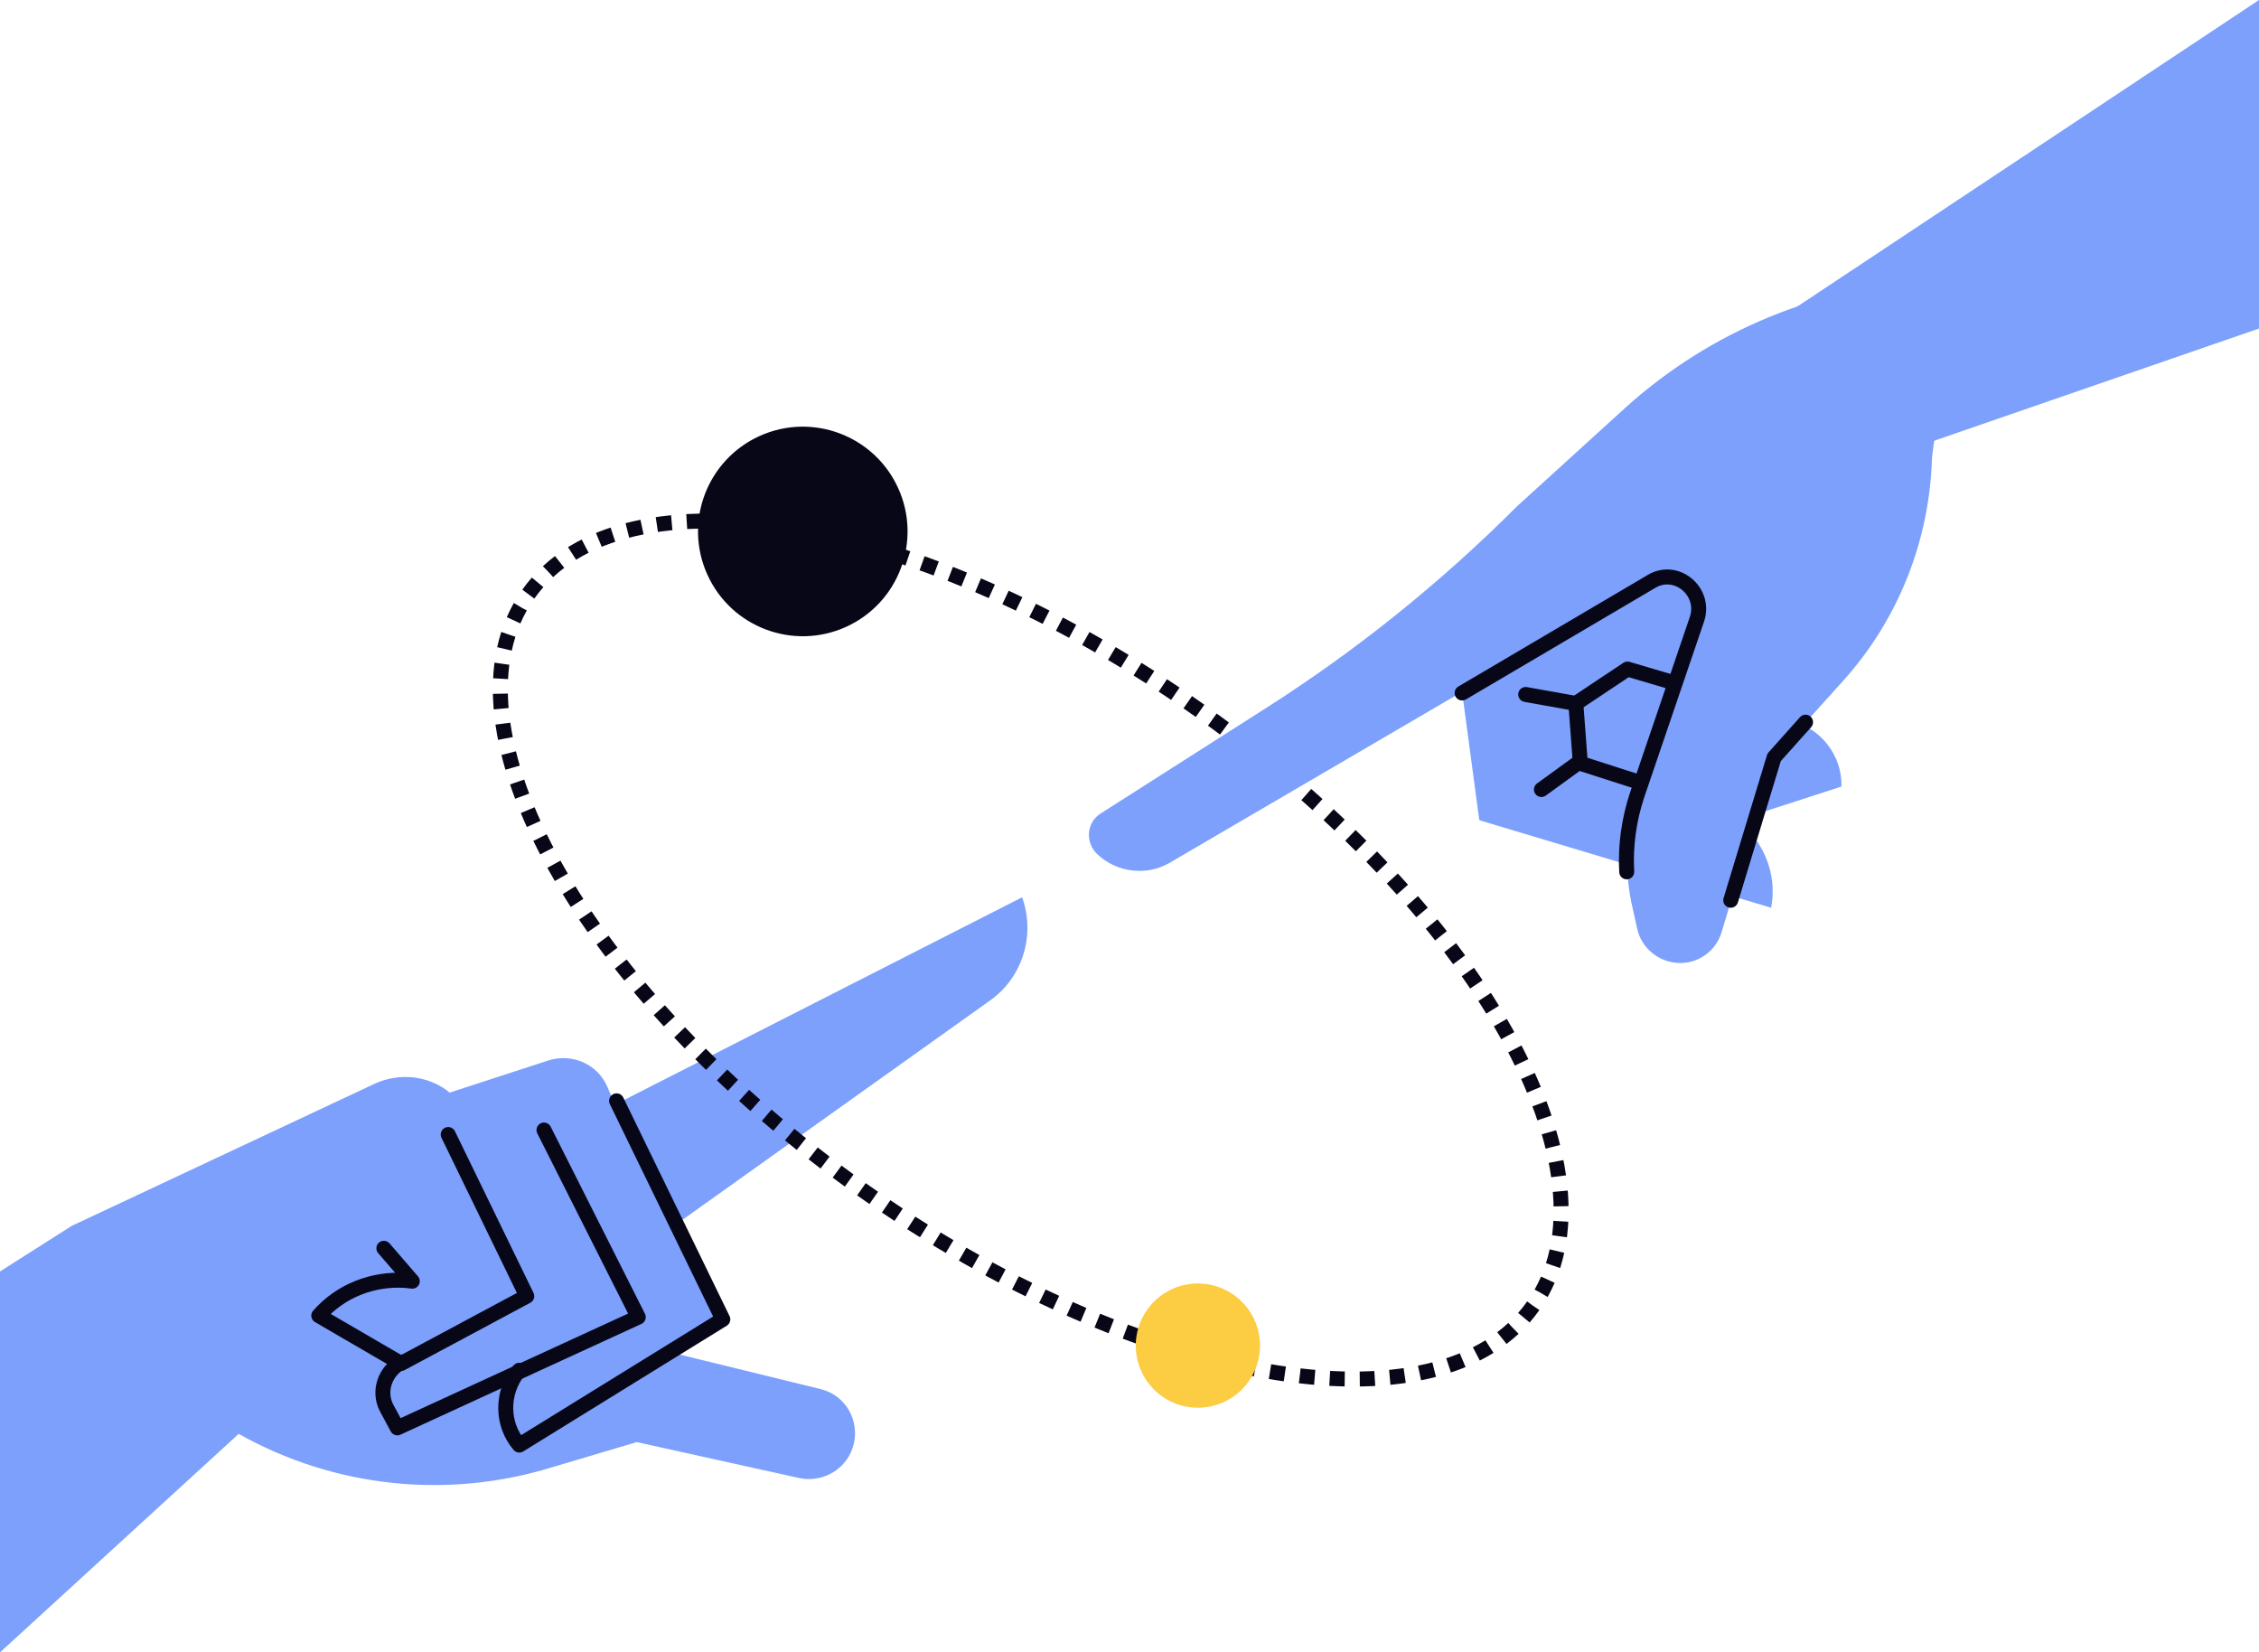 <?xml version="1.0" encoding="utf-8"?>
<svg xmlns="http://www.w3.org/2000/svg" enable-background="new 0 0 301.9 220.8" viewBox="0 0 301.9 220.8">
  <g display="none">
    <g display="inline">
      <rect fill="#f6f3e4" height="234.1" width="302.9" x="-.2" y="-.4"/>
    </g>
  </g>
  <g>
    <g>
      <path d="M9.6,163.8l40.5-19c3.3-1.5,7.2-1.1,10,1.2h0l13.2-4.3c3.2-1,6.6,0.5,7.9,3.6l1,2.3l54.4-27.7l0,0&#xA;			c1.8,5,0.1,10.7-4.3,13.8l-41.8,29.8l6.1,13l-6.6,4.3l19.6,4.8c3.8,0.9,5.7,5,4.1,8.5l0,0c-1.2,2.6-4.1,4-6.9,3.4l-21.7-4.8&#xA;			L74,196c-14.1,4.4-29.3,2.8-42.1-4.4l0,0L0,220.8v-50.9L9.6,163.8z" fill="#7ca0fc"/>
      <path d="M59.9,151.6l10.5,21.6l-16.8,9l-11-6.4l0,0c2.9-3.3,7.2-5,11.6-4.7l0.9,0.1l-3.8-4.4" fill="none" stroke="#080717" stroke-linecap="round" stroke-linejoin="round" stroke-miterlimit="10" stroke-width="2"/>
      <path d="M72.7,151l12.6,25l-32.2,14.8l-1.4-2.6c-1.2-2.2-0.3-5,2-6.2l0,0" fill="none" stroke="#080717" stroke-linecap="round" stroke-linejoin="round" stroke-miterlimit="10" stroke-width="2"/>
      <path d="M82.4,147.1l14.2,29.2l-27.2,16.8l0,0c-2.4-2.8-2.4-7-0.1-9.9l0.1-0.1" fill="none" stroke="#080717" stroke-linecap="round" stroke-linejoin="round" stroke-miterlimit="10" stroke-width="2"/>
      <path d="M204.9,174.5c-12.5,17.7-52.7,10.7-89.8-15.6C78,132.6,58.1,97,70.6,79.4c12.5-17.7,52.7-10.7,89.8,15.6&#xA;			C197.5,121.2,217.4,156.8,204.9,174.5z" fill="none" stroke="#080717" stroke-dasharray="2.009 2.009" stroke-miterlimit="10" stroke-width="2"/>
      <path d="M261.3,37.6c-0.2-0.1-1.1-0.1-2.6-0.1c-15.4,0.6-30.1,6.7-41.5,17l-14.4,13.1c-10.3,10.3-21.6,19.4-33.9,27.2&#xA;			l-21.8,13.9c-1.9,1.2-2.1,3.8-0.5,5.4l0,0c2.6,2.5,6.6,3,9.7,1.2l64.5-37.7c3.3-2,7.3,1.3,6.1,5l-8,23.5&#xA;			c-1.7,4.9-1.9,10.2-0.7,15.3l0.6,2.7c0.5,2.3,2.4,4.1,4.8,4.5v0c2.9,0.5,5.7-1.3,6.5-4.1l7-23.3l9.2-10.2&#xA;			c7.4-8.2,11.6-18.8,11.9-29.9l0,0L261.3,37.6z" fill="#7ca0fc"/>
      <path d="M194.3,84.3l3.4,25.3l39,11.7l0,0c1.1-5.8-2.3-11.6-8-13.4l3.3-14.1l-0.4-26.6L194.3,84.3z" fill="#7ca0fc"/>
      <polyline fill="none" points="219.3 104.6 211.2 102 210.6 94 217.5 89.4 223.6 91.2" stroke="#080717" stroke-linecap="round" stroke-linejoin="round" stroke-miterlimit="10" stroke-width="2"/>
      <path d="M229,93.8l10.3,2.5c4.1,1,6.9,4.7,6.8,8.8l0,0l-18.5,6L229,93.8z" fill="#7ca0fc"/>
      <polyline fill="none" points="231.3 120.3 237.1 101.2 241.3 96.5" stroke="#080717" stroke-linecap="round" stroke-linejoin="round" stroke-miterlimit="10" stroke-width="2"/>
      <path d="M195.4,92.6l25.3-14.9c3.3-2,7.3,1.3,6.1,5l-8,23.5c-1.1,3.3-1.6,6.8-1.4,10.3" fill="none" stroke="#080717" stroke-linecap="round" stroke-linejoin="round" stroke-miterlimit="10" stroke-width="2"/>
      <line fill="none" stroke="#080717" stroke-linecap="round" stroke-linejoin="round" stroke-miterlimit="10" stroke-width="2" x1="206" x2="211.1" y1="105.5" y2="101.8"/>
      <line fill="none" stroke="#080717" stroke-linecap="round" stroke-linejoin="round" stroke-miterlimit="10" stroke-width="2" x1="203.9" x2="210.6" y1="92.8" y2="94"/>
      <polygon fill="#7ca0fc" points="246.6 63 301.9 43.9 301.9 0 230.8 47.2"/>
      <circle cx="107.3" cy="71" fill="#080717" r="14" transform="rotate(-24.425 107.33 71.034)"/>
      <circle cx="160.1" cy="179.8" fill="#fccc42" r="8.3" transform="rotate(-57.173 160.101 179.812)"/>
    </g>
  </g>
</svg>